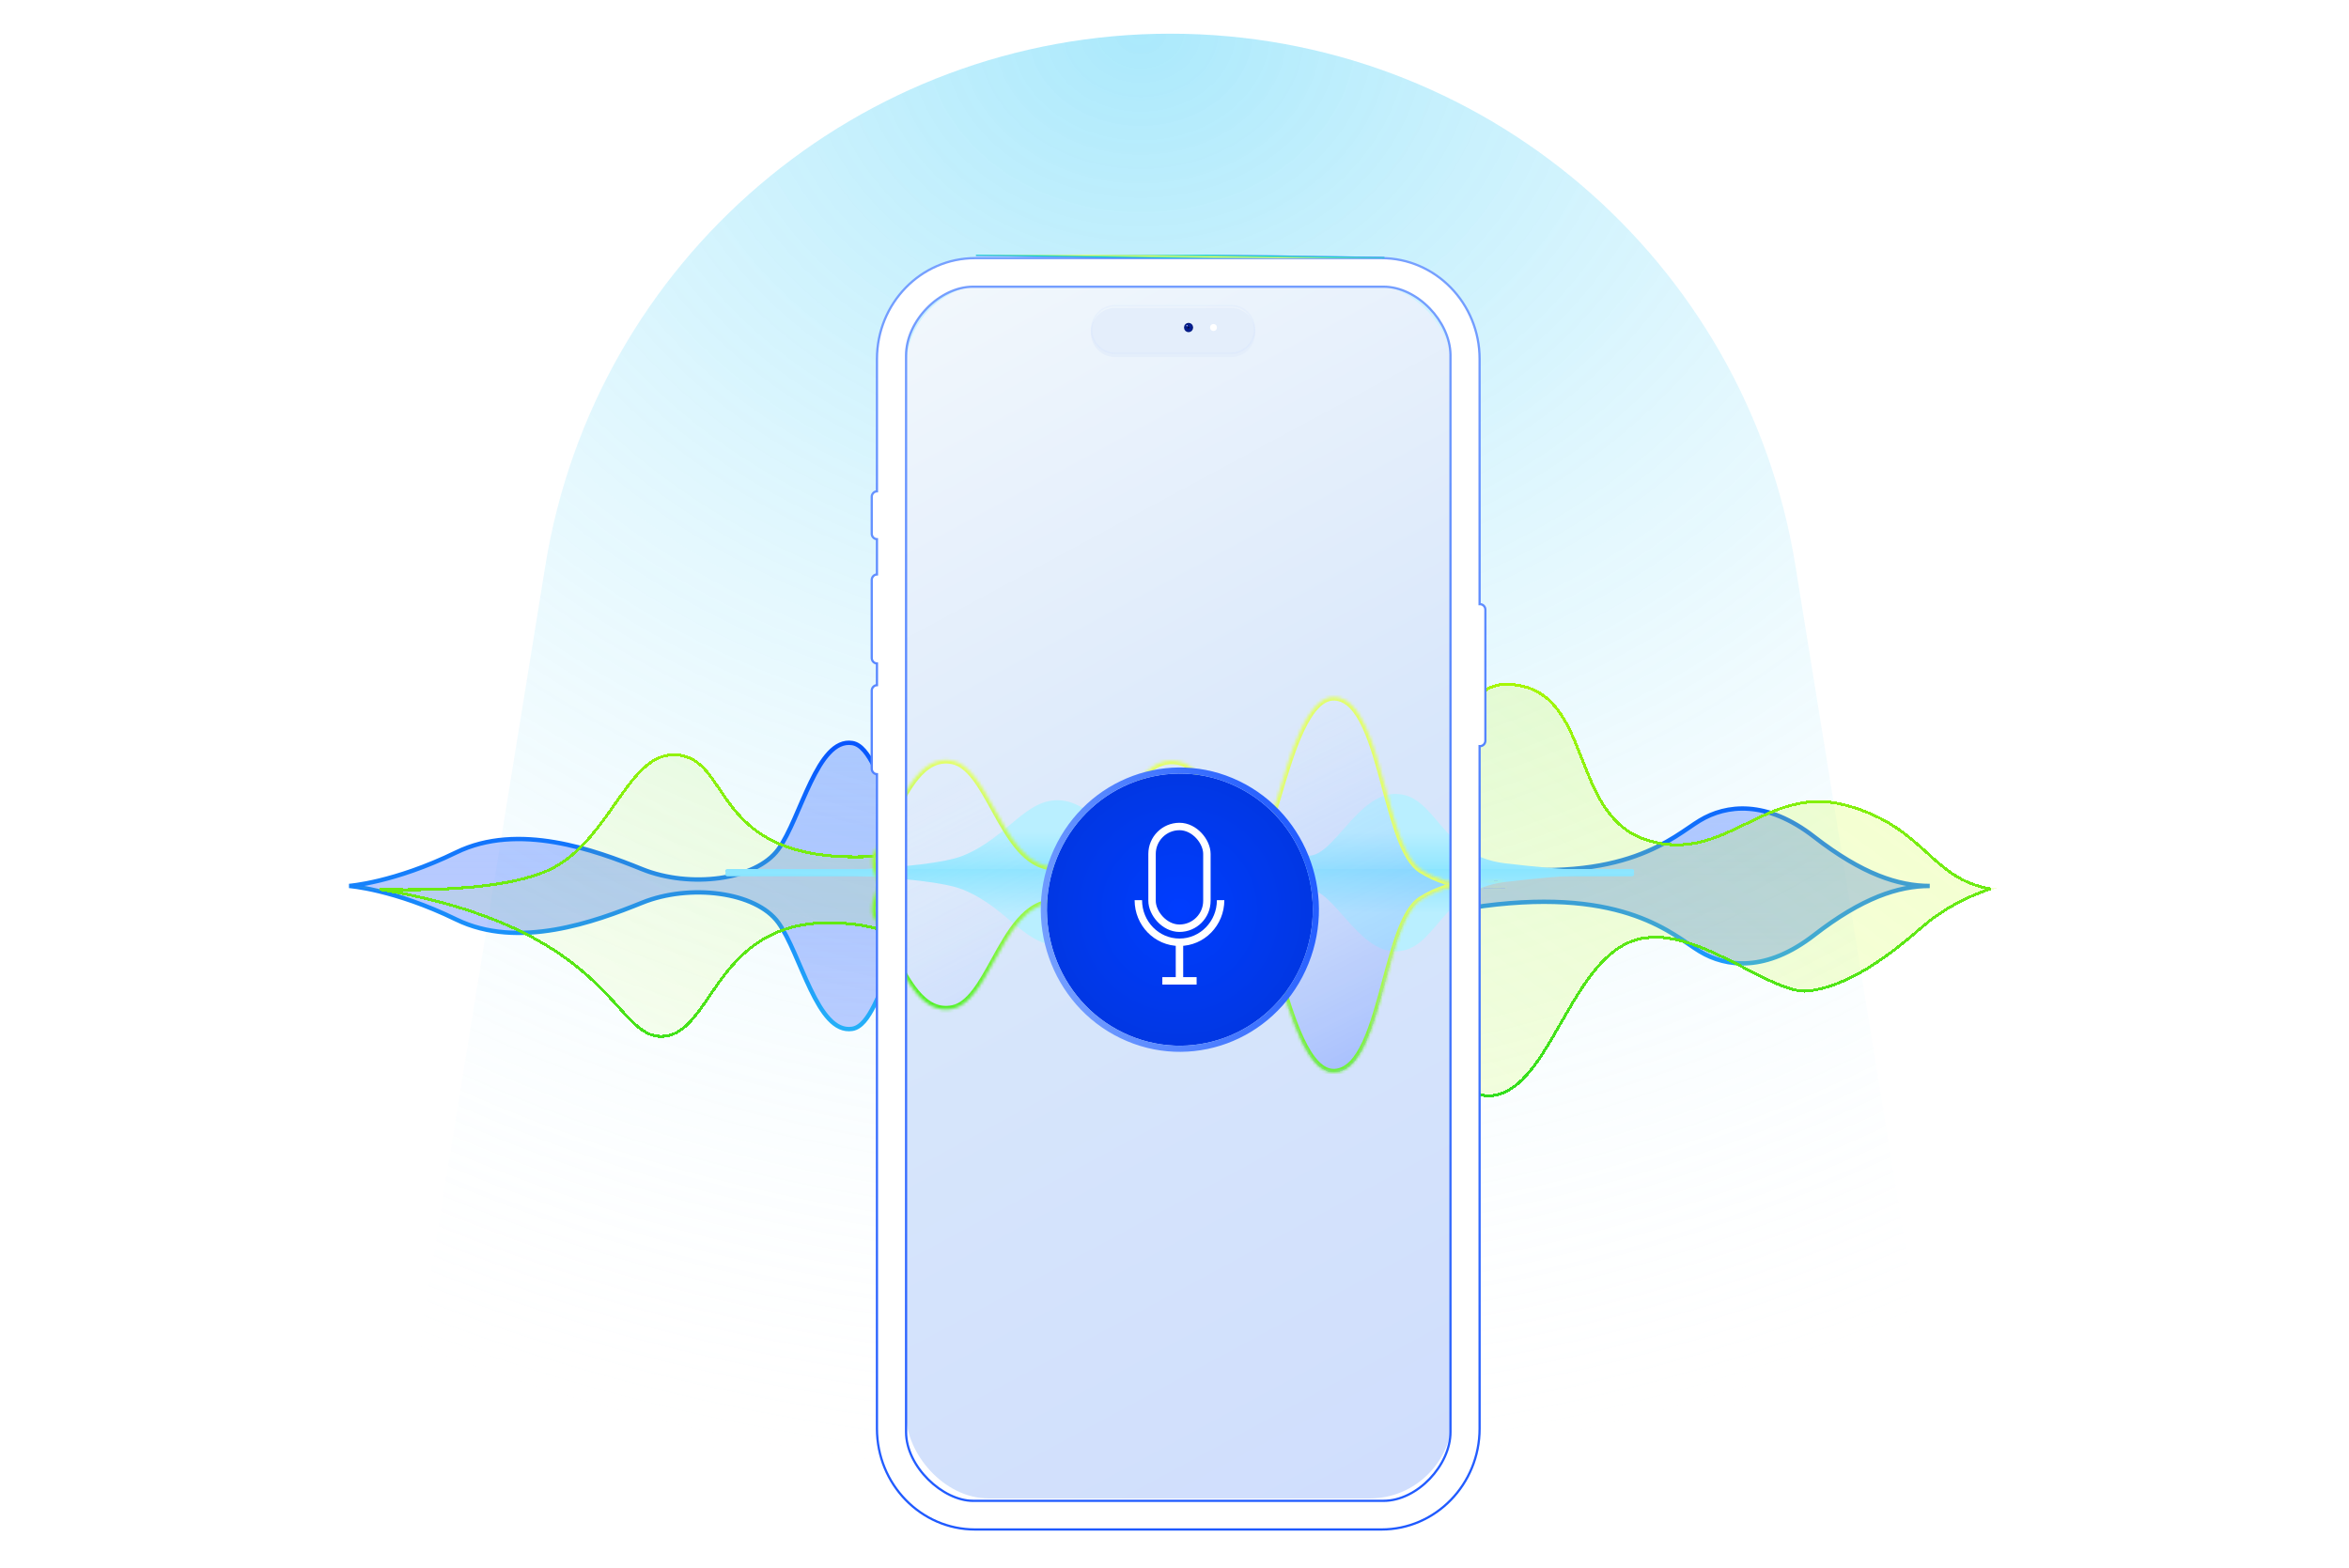 <svg width="767" height="512" viewBox="0 0 767 512" fill="none" xmlns="http://www.w3.org/2000/svg">
<g clip-path="url(#clip0_895_9049)">
<path opacity="0.4" d="M122.18 530L178.058 184.788C194.202 84.633 280.685 11 382.155 11C483.638 11 570.107 84.633 586.252 184.775L641.966 530L122.18 530Z" fill="url(#paint0_radial_895_9049)"/>
<path d="M592.38 273.283C576.752 261.161 563.666 262.726 555.025 267.937C546.385 273.149 530.883 288.793 484.636 282.797C438.385 276.8 442.453 217.626 427.715 218.148C412.977 218.67 402.303 281.753 377.909 283.577C353.514 285.4 354.531 256.988 346.908 256.988C339.285 256.988 341.571 278.365 316.416 283.318C291.256 288.271 289.735 244.478 278.296 242.655C266.862 240.832 261.524 267.157 254.153 277.327C246.782 287.491 225.182 290.099 209.684 283.844C194.182 277.59 169.278 268.464 148.952 278.37C128.612 288.271 114 289.315 114 289.315C114 289.315 128.612 290.358 148.943 300.264C169.274 310.17 194.177 301.044 209.675 294.789C225.178 288.534 246.778 291.138 254.144 301.307C261.515 311.472 266.853 337.802 278.287 335.979C289.722 334.156 291.247 290.362 316.407 295.316C341.567 300.269 339.276 321.646 346.899 321.646C354.522 321.646 353.505 293.234 377.9 295.057C402.294 296.88 412.969 359.964 427.706 360.486C442.444 361.007 438.38 301.833 484.627 295.837C530.878 289.841 546.376 305.48 555.016 310.696C563.657 315.908 576.743 317.473 592.371 305.351C608 293.229 619.817 289.319 630.108 289.319C619.817 289.319 608 285.409 592.371 273.287L592.38 273.283Z" fill="url(#paint1_linear_895_9049)" fill-opacity="0.5" stroke="url(#paint2_linear_895_9049)" stroke-width="1.426"/>
<g filter="url(#filter0_bd_895_9049)">
<path d="M114.161 287.048C114.161 287.048 163.785 290.939 182.108 279.655C200.431 268.371 205.776 240.734 222.571 243.849C239.367 246.964 233.481 278.079 281.736 276.93C329.99 275.782 324.997 172.886 355.024 174.443C385.05 176.001 370.291 266.808 425.26 276.149C480.229 285.49 464.957 219.066 492.951 220.624C520.945 222.181 512.292 263.303 537.866 271.476C563.44 279.65 576.419 252.795 603.142 260.192C629.865 267.589 630.626 285.228 652 287.695C652 287.695 638.639 291.33 627.954 300.671C617.269 310.011 603.908 320.129 590.546 321.686C577.185 323.244 550.746 296.848 531.382 306.12C512.018 315.392 505.425 355.158 486.34 355.934C467.255 356.711 466.111 299.889 425.648 300.28C385.185 300.671 377.934 399.133 351.977 396.799C326.02 394.465 329.076 307.673 281.357 300.28C233.639 292.887 234.788 334.919 216.848 336.476C198.908 338.034 201.628 298.421 114.161 287.048Z" fill="url(#paint3_linear_895_9049)" fill-opacity="0.5" shape-rendering="crispEdges"/>
<path d="M123.963 288.017C128.7 288.169 134.763 288.252 141.277 288.058C148.638 287.839 156.582 287.266 163.841 286.039C171.089 284.814 177.698 282.929 182.357 280.06C190.243 275.203 195.753 267.35 200.727 260.26C201.597 259.02 202.451 257.804 203.298 256.63C206.16 252.667 208.938 249.206 212.023 246.925C215.086 244.659 218.438 243.566 222.485 244.316C226.515 245.064 229.204 247.485 231.739 250.783C232.793 252.156 233.811 253.666 234.886 255.263C235.106 255.59 235.329 255.921 235.555 256.254C236.88 258.212 238.31 260.267 239.991 262.292C243.357 266.348 247.728 270.28 254.307 273.12C260.882 275.958 269.634 277.694 281.747 277.405C294.013 277.113 302.873 270.344 309.712 260.484C316.542 250.638 321.398 237.658 325.666 224.822C326.627 221.933 327.558 219.052 328.474 216.216C331.64 206.417 334.637 197.14 338.12 189.843C340.364 185.142 342.79 181.307 345.559 178.699C348.316 176.102 351.4 174.731 354.999 174.918C362.205 175.292 366.808 181.006 370.497 189.861C373.132 196.188 375.249 203.991 377.515 212.341C378.416 215.663 379.341 219.072 380.332 222.509C387.259 246.549 397.376 271.893 425.181 276.618C439.017 278.969 448.507 276.561 455.37 271.58C462.213 266.612 466.373 259.134 469.658 251.493C470.824 248.78 471.885 246.032 472.916 243.364C473.336 242.275 473.752 241.199 474.167 240.145C475.605 236.495 477.043 233.091 478.707 230.192C480.37 227.293 482.242 224.929 484.531 223.335C486.81 221.749 489.527 220.909 492.925 221.098C499.783 221.48 504.372 224.274 507.818 228.382C511.287 232.517 513.605 237.988 515.874 243.743C516.103 244.323 516.331 244.906 516.56 245.491C518.591 250.679 520.672 255.994 523.596 260.558C526.861 265.653 531.196 269.843 537.722 271.929C550.709 276.08 560.509 271.315 570.281 266.553L570.319 266.534C580.097 261.769 589.862 257.009 603.015 260.65C616.254 264.315 623.057 270.503 629.243 276.132L629.257 276.144L629.258 276.145C635.054 281.418 640.348 286.235 649.858 287.869C649.771 287.898 649.682 287.928 649.591 287.96C648.161 288.45 646.143 289.201 643.791 290.246C639.089 292.334 633.031 295.6 627.641 300.313C622.306 304.976 616.318 309.821 610.005 313.692C603.69 317.565 597.077 320.446 590.491 321.214C587.294 321.587 583.245 320.285 578.584 318.174C575.823 316.924 572.902 315.417 569.859 313.847C567.768 312.768 565.619 311.659 563.424 310.583C558.065 307.957 552.485 305.553 547.015 304.395C541.54 303.234 536.142 303.313 531.176 305.691C526.23 308.06 522.13 312.358 518.473 317.428C515.331 321.782 512.488 326.745 509.708 331.599C509.252 332.395 508.798 333.188 508.344 333.975C505.115 339.578 501.919 344.869 498.354 348.808C494.792 352.744 490.912 355.273 486.321 355.459C481.825 355.642 478.306 352.447 474.893 347.25C472.727 343.953 470.662 339.947 468.447 335.649C467.173 333.177 465.849 330.609 464.427 328.023C456.688 313.946 446.163 299.607 425.643 299.805C415.308 299.905 407.146 306.273 400.333 315.573C393.52 324.874 387.991 337.194 382.934 349.379C381.912 351.84 380.91 354.296 379.921 356.72C376.002 366.322 372.281 375.438 368.333 382.526C365.862 386.962 363.322 390.565 360.619 392.983C357.923 395.394 355.095 396.602 352.02 396.325C345.817 395.767 341.242 390.151 337.131 381.567C334.227 375.503 331.61 368.084 328.823 360.184C327.679 356.941 326.507 353.617 325.274 350.272C321.049 338.809 316.127 327.14 309.254 317.869C302.374 308.587 293.517 301.683 281.43 299.81C269.431 297.951 260.464 299.194 253.484 302.16C246.505 305.126 241.556 309.798 237.567 314.723C235.573 317.183 233.817 319.712 232.169 322.121C231.987 322.387 231.807 322.65 231.629 322.912C230.179 325.036 228.808 327.045 227.411 328.831C224.269 332.851 221.086 335.631 216.807 336.003C212.542 336.373 209.483 334.323 205.873 330.675C204.681 329.471 203.427 328.088 202.053 326.574C199.299 323.538 196.065 319.972 191.893 316.256C180.285 305.917 161.265 294.235 123.963 288.017Z" stroke="url(#paint4_linear_895_9049)" stroke-width="0.95" shape-rendering="crispEdges"/>
</g>
<rect x="295.924" y="92.846" width="178.286" height="396.495" rx="27" fill="url(#paint5_linear_895_9049)"/>
<path d="M314.417 279.437C302.643 284.197 258.69 284.964 237.496 284.752C237.104 284.749 236.799 285.065 236.799 285.457C236.799 285.846 237.114 286.161 237.503 286.161H532.896C533.283 286.161 533.596 285.848 533.596 285.461C533.596 285.068 533.28 284.753 532.887 284.757C527.043 284.826 511.717 284.356 491.369 281.914C470.135 279.366 469.1 259.265 455.576 259.265C443.388 259.265 435.468 279.437 427.425 279.437C419.382 279.437 417.371 269.528 406.512 270.235C395.654 270.943 394.85 278.375 381.578 279.437C368.307 280.498 358.253 262.45 346.59 261.388C334.927 260.326 329.297 273.42 314.417 279.437Z" fill="url(#paint6_linear_895_9049)"/>
<path d="M314.417 290.512C302.643 285.751 258.69 284.984 237.495 285.196C237.103 285.2 236.799 284.883 236.799 284.491C236.799 284.103 237.114 283.787 237.503 283.787H532.896C533.283 283.787 533.596 284.101 533.596 284.487C533.596 284.88 533.28 285.196 532.887 285.191C527.043 285.122 511.717 285.593 491.369 288.034C470.134 290.582 469.1 310.683 455.576 310.684C443.387 310.684 435.468 290.512 427.425 290.512C419.381 290.512 417.371 300.421 406.512 299.713C395.654 299.005 394.849 291.573 381.578 290.512C368.307 289.45 358.252 307.498 346.59 308.56C334.927 309.622 329.297 296.528 314.417 290.512Z" fill="url(#paint7_linear_895_9049)"/>
<g filter="url(#filter1_bd_895_9049)">
<mask id="path-8-inside-1_895_9049" fill="white">
<path fill-rule="evenodd" clip-rule="evenodd" d="M286.569 273.824C286.181 274.503 285.767 275.156 285.33 275.784C283.909 277.829 285.081 283.575 287.141 286.583C285.081 289.591 283.909 295.337 285.33 297.382C285.767 298.01 286.181 298.663 286.569 299.341C287.916 301.699 289.227 304.398 290.574 307.169C295.663 317.641 301.249 329.136 311.112 327.08C316.687 325.917 320.575 318.866 324.678 311.423C329.755 302.214 335.162 292.404 344.508 292.404C354.126 292.404 359.75 301.777 365.153 310.78C370.01 318.874 374.688 326.669 381.927 327.08C391.193 327.605 395.582 316.988 399.393 307.77C401.871 301.776 404.105 296.374 407.275 295.008C410.735 293.517 413.599 303.24 416.988 314.742C421.482 329.995 426.897 348.375 435.842 347.881C444.545 347.4 448.545 332.525 452.44 318.037C455.569 306.401 458.631 295.016 464.007 291.541C466.518 289.918 469.263 288.69 472.047 287.771L484.079 287.725C487.416 287.979 490.279 287.898 492.172 287.694L484.079 287.725C481.689 287.543 479.057 287.188 476.363 286.583C479.057 285.978 481.689 285.623 484.079 285.441L492.172 285.472C490.279 285.268 487.416 285.187 484.079 285.441L472.047 285.395C469.263 284.476 466.518 283.248 464.007 281.625C458.631 278.15 455.569 266.765 452.44 255.129C448.545 240.641 444.545 225.766 435.842 225.285C426.897 224.791 421.482 243.171 416.988 258.424C413.599 269.925 410.735 279.649 407.275 278.158C404.105 276.792 401.871 271.39 399.393 265.396C395.582 256.177 391.193 245.561 381.927 246.086C374.688 246.497 370.01 254.291 365.153 262.386C359.75 271.388 354.126 280.761 344.508 280.761C335.162 280.761 329.755 270.952 324.678 261.743C320.575 254.3 316.687 247.249 311.112 246.086C301.249 244.03 295.663 255.525 290.574 265.997C289.227 268.768 287.916 271.467 286.569 273.824Z"/>
</mask>
<path fill-rule="evenodd" clip-rule="evenodd" d="M286.569 273.824C286.181 274.503 285.767 275.156 285.33 275.784C283.909 277.829 285.081 283.575 287.141 286.583C285.081 289.591 283.909 295.337 285.33 297.382C285.767 298.01 286.181 298.663 286.569 299.341C287.916 301.699 289.227 304.398 290.574 307.169C295.663 317.641 301.249 329.136 311.112 327.08C316.687 325.917 320.575 318.866 324.678 311.423C329.755 302.214 335.162 292.404 344.508 292.404C354.126 292.404 359.75 301.777 365.153 310.78C370.01 318.874 374.688 326.669 381.927 327.08C391.193 327.605 395.582 316.988 399.393 307.77C401.871 301.776 404.105 296.374 407.275 295.008C410.735 293.517 413.599 303.24 416.988 314.742C421.482 329.995 426.897 348.375 435.842 347.881C444.545 347.4 448.545 332.525 452.44 318.037C455.569 306.401 458.631 295.016 464.007 291.541C466.518 289.918 469.263 288.69 472.047 287.771L484.079 287.725C487.416 287.979 490.279 287.898 492.172 287.694L484.079 287.725C481.689 287.543 479.057 287.188 476.363 286.583C479.057 285.978 481.689 285.623 484.079 285.441L492.172 285.472C490.279 285.268 487.416 285.187 484.079 285.441L472.047 285.395C469.263 284.476 466.518 283.248 464.007 281.625C458.631 278.15 455.569 266.765 452.44 255.129C448.545 240.641 444.545 225.766 435.842 225.285C426.897 224.791 421.482 243.171 416.988 258.424C413.599 269.925 410.735 279.649 407.275 278.158C404.105 276.792 401.871 271.39 399.393 265.396C395.582 256.177 391.193 245.561 381.927 246.086C374.688 246.497 370.01 254.291 365.153 262.386C359.75 271.388 354.126 280.761 344.508 280.761C335.162 280.761 329.755 270.952 324.678 261.743C320.575 254.3 316.687 247.249 311.112 246.086C301.249 244.03 295.663 255.525 290.574 265.997C289.227 268.768 287.916 271.467 286.569 273.824Z" fill="url(#paint8_linear_895_9049)" fill-opacity="0.5" shape-rendering="crispEdges"/>
<path d="M285.33 275.784L286.287 276.449L286.287 276.449L285.33 275.784ZM286.569 273.824L287.58 274.402L287.58 274.402L286.569 273.824ZM287.141 286.583L288.103 287.241L288.554 286.583L288.103 285.924L287.141 286.583ZM285.33 297.382L284.373 298.047L284.373 298.047L285.33 297.382ZM286.569 299.341L285.557 299.92L285.557 299.92L286.569 299.341ZM290.574 307.169L289.526 307.678L289.526 307.678L290.574 307.169ZM311.112 327.08L310.874 325.939L310.874 325.939L311.112 327.08ZM324.678 311.423L323.657 310.86L323.657 310.86L324.678 311.423ZM365.153 310.78L366.152 310.18L366.152 310.18L365.153 310.78ZM381.927 327.08L381.993 325.916L381.993 325.916L381.927 327.08ZM399.393 307.77L400.47 308.215L400.47 308.215L399.393 307.77ZM407.275 295.008L406.814 293.938L406.814 293.938L407.275 295.008ZM416.988 314.742L415.87 315.072L415.87 315.072L416.988 314.742ZM435.842 347.881L435.907 349.044L435.907 349.044L435.842 347.881ZM452.44 318.037L451.315 317.735L451.315 317.735L452.44 318.037ZM464.007 291.541L464.64 292.519L464.64 292.519L464.007 291.541ZM472.047 287.771L472.042 286.606L471.857 286.607L471.682 286.665L472.047 287.771ZM492.172 287.694L492.297 288.852L492.168 286.528L492.172 287.694ZM476.363 286.583L476.108 285.446L476.108 287.72L476.363 286.583ZM492.172 285.472L492.168 286.638L492.297 284.314L492.172 285.472ZM472.047 285.395L471.682 286.501L471.857 286.559L472.043 286.56L472.047 285.395ZM464.007 281.625L464.64 280.647L464.64 280.647L464.007 281.625ZM452.44 255.129L451.315 255.431L451.315 255.431L452.44 255.129ZM435.842 225.285L435.907 224.122L435.907 224.122L435.842 225.285ZM416.988 258.424L415.87 258.094L415.87 258.094L416.988 258.424ZM407.275 278.158L406.814 279.228L406.814 279.228L407.275 278.158ZM399.393 265.396L400.47 264.951L400.47 264.951L399.393 265.396ZM381.927 246.086L381.861 244.923L381.861 244.923L381.927 246.086ZM365.153 262.386L366.152 262.986L366.152 262.986L365.153 262.386ZM324.678 261.743L323.657 262.305L323.657 262.305L324.678 261.743ZM311.112 246.086L310.874 247.227L310.874 247.227L311.112 246.086ZM290.574 265.997L289.526 265.488L289.526 265.488L290.574 265.997ZM286.287 276.449C286.743 275.794 287.175 275.112 287.58 274.402L285.557 273.246C285.187 273.894 284.791 274.518 284.373 275.119L286.287 276.449ZM288.103 285.924C287.188 284.589 286.429 282.566 286.077 280.616C285.903 279.648 285.837 278.743 285.887 277.988C285.938 277.209 286.105 276.711 286.287 276.449L284.373 275.119C283.845 275.88 283.625 276.867 283.561 277.834C283.496 278.826 283.585 279.928 283.784 281.029C284.178 283.215 285.034 285.569 286.18 287.241L288.103 285.924ZM286.18 285.924C285.034 287.597 284.178 289.951 283.784 292.137C283.585 293.238 283.496 294.34 283.561 295.332C283.625 296.299 283.845 297.286 284.373 298.047L286.287 296.717C286.105 296.455 285.938 295.957 285.887 295.178C285.837 294.423 285.903 293.517 286.077 292.55C286.429 290.6 287.188 288.577 288.103 287.241L286.18 285.924ZM284.373 298.047C284.791 298.648 285.187 299.272 285.557 299.92L287.58 298.763C287.175 298.054 286.743 297.372 286.287 296.717L284.373 298.047ZM285.557 299.92C286.881 302.237 288.175 304.899 289.526 307.678L291.622 306.66C290.279 303.897 288.95 301.161 287.58 298.763L285.557 299.92ZM289.526 307.678C292.052 312.877 294.782 318.511 298.157 322.568C301.558 326.657 305.819 329.374 311.35 328.22L310.874 325.939C306.542 326.842 303.078 324.839 299.948 321.077C296.792 317.282 294.184 311.933 291.622 306.66L289.526 307.678ZM311.35 328.22C314.55 327.553 317.133 325.228 319.371 322.317C321.617 319.394 323.659 315.685 325.698 311.986L323.657 310.86C321.594 314.604 319.64 318.142 317.523 320.897C315.398 323.662 313.25 325.444 310.874 325.939L311.35 328.22ZM325.698 311.986C328.252 307.353 330.813 302.718 333.869 299.228C336.906 295.759 340.301 293.57 344.508 293.57V291.239C339.369 291.239 335.388 293.955 332.115 297.693C328.862 301.409 326.18 306.284 323.657 310.86L325.698 311.986ZM344.508 293.57C348.885 293.57 352.41 295.685 355.565 299.017C358.744 302.376 361.436 306.851 364.153 311.379L366.152 310.18C363.467 305.706 360.645 300.994 357.257 297.415C353.845 293.81 349.749 291.239 344.508 291.239V293.57ZM364.153 311.379C366.567 315.401 369.008 319.476 371.776 322.586C374.555 325.707 377.8 328.013 381.861 328.243L381.993 325.916C378.815 325.736 376.102 323.94 373.517 321.036C370.923 318.122 368.596 314.253 366.152 310.18L364.153 311.379ZM381.861 328.243C387.047 328.537 390.794 325.672 393.647 321.766C396.477 317.89 398.579 312.79 400.47 308.215L398.316 307.324C396.397 311.968 394.398 316.785 391.764 320.391C389.153 323.967 386.072 326.147 381.993 325.916L381.861 328.243ZM400.47 308.215C401.717 305.199 402.868 302.419 404.093 300.22C405.341 297.979 406.533 296.597 407.736 296.078L406.814 293.938C404.848 294.785 403.337 296.787 402.057 299.087C400.752 301.429 399.547 304.347 398.316 307.324L400.47 308.215ZM407.736 296.078C407.904 296.006 408.025 296.008 408.162 296.056C408.333 296.116 408.588 296.274 408.917 296.632C409.585 297.362 410.311 298.644 411.086 300.46C412.625 304.065 414.168 309.293 415.87 315.072L418.106 314.413C416.42 308.689 414.835 303.305 413.23 299.545C412.433 297.679 411.582 296.092 410.635 295.058C410.155 294.535 409.593 294.088 408.932 293.856C408.237 293.613 407.512 293.637 406.814 293.938L407.736 296.078ZM415.87 315.072C418.109 322.672 420.612 331.175 423.691 337.713C425.231 340.981 426.952 343.841 428.918 345.868C430.894 347.904 433.218 349.193 435.907 349.044L435.778 346.717C433.995 346.816 432.286 345.992 430.591 344.245C428.885 342.487 427.294 339.892 425.8 336.72C422.812 330.378 420.36 322.065 418.106 314.413L415.87 315.072ZM435.907 349.044C440.985 348.764 444.42 344.306 447.002 338.699C449.627 333 451.626 325.553 453.566 318.34L451.315 317.735C449.359 325.009 447.41 332.243 444.885 337.724C442.319 343.297 439.402 346.517 435.778 346.717L435.907 349.044ZM453.566 318.34C455.135 312.505 456.666 306.814 458.468 302.148C460.293 297.423 462.294 294.036 464.64 292.519L463.375 290.562C460.344 292.521 458.126 296.564 456.294 301.309C454.439 306.113 452.875 311.934 451.315 317.735L453.566 318.34ZM464.64 292.519C467.051 290.961 469.703 289.772 472.412 288.878L471.682 286.665C468.823 287.608 465.984 288.876 463.375 290.562L464.64 292.519ZM484.074 286.559L472.042 286.606L472.051 288.936L484.083 288.89L484.074 286.559ZM492.047 286.535C490.233 286.73 487.442 286.812 484.168 286.563L483.99 288.887C487.39 289.146 490.324 289.065 492.297 288.852L492.047 286.535ZM484.083 288.89L492.177 288.859L492.168 286.528L484.074 286.559L484.083 288.89ZM476.108 287.72C478.863 288.339 481.553 288.701 483.99 288.887L484.168 286.563C481.826 286.384 479.25 286.037 476.619 285.446L476.108 287.72ZM476.619 287.72C479.25 287.129 481.826 286.782 484.167 286.603L483.99 284.279C481.553 284.465 478.863 284.827 476.108 285.446L476.619 287.72ZM484.074 286.606L492.168 286.638L492.177 284.307L484.083 284.276L484.074 286.606ZM492.297 284.314C490.324 284.101 487.39 284.02 483.99 284.279L484.167 286.603C487.442 286.353 490.233 286.435 492.047 286.631L492.297 284.314ZM484.083 284.276L472.051 284.229L472.043 286.56L484.074 286.606L484.083 284.276ZM463.375 282.604C465.984 284.29 468.823 285.558 471.682 286.501L472.412 284.288C469.703 283.394 467.051 282.205 464.64 280.647L463.375 282.604ZM451.315 255.431C452.875 261.232 454.439 267.052 456.294 271.857C458.126 276.602 460.344 280.645 463.375 282.604L464.64 280.647C462.294 279.13 460.293 275.743 458.468 271.017C456.666 266.351 455.135 260.661 453.566 254.826L451.315 255.431ZM435.778 226.449C439.402 226.649 442.319 229.869 444.885 235.442C447.41 240.923 449.359 248.157 451.315 255.431L453.566 254.826C451.626 247.613 449.627 240.165 447.002 234.467C444.42 228.86 440.985 224.402 435.907 224.122L435.778 226.449ZM418.106 258.753C420.36 251.101 422.812 242.788 425.8 236.446C427.294 233.274 428.885 230.679 430.591 228.921C432.286 227.174 433.995 226.35 435.778 226.449L435.907 224.122C433.218 223.973 430.894 225.262 428.918 227.298C426.952 229.324 425.231 232.185 423.691 235.453C420.612 241.991 418.109 250.494 415.87 258.094L418.106 258.753ZM406.814 279.228C407.512 279.529 408.237 279.553 408.932 279.31C409.593 279.078 410.155 278.631 410.635 278.108C411.582 277.074 412.433 275.487 413.23 273.621C414.835 269.861 416.42 264.477 418.106 258.753L415.87 258.094C414.168 263.873 412.625 269.101 411.086 272.705C410.311 274.522 409.585 275.804 408.917 276.533C408.588 276.892 408.333 277.05 408.162 277.11C408.025 277.158 407.904 277.16 407.736 277.088L406.814 279.228ZM398.316 265.841C399.547 268.819 400.752 271.737 402.057 274.079C403.337 276.379 404.848 278.381 406.814 279.228L407.736 277.088C406.533 276.569 405.341 275.187 404.093 272.945C402.868 270.746 401.717 267.967 400.47 264.951L398.316 265.841ZM381.993 247.25C386.072 247.018 389.153 249.199 391.764 252.774C394.398 256.38 396.397 261.198 398.316 265.841L400.47 264.951C398.579 260.376 396.477 255.276 393.647 251.4C390.794 247.494 387.047 244.629 381.861 244.923L381.993 247.25ZM366.152 262.986C368.596 258.912 370.923 255.043 373.517 252.129C376.102 249.226 378.815 247.43 381.993 247.25L381.861 244.923C377.8 245.153 374.555 247.459 371.776 250.58C369.008 253.689 366.567 257.765 364.153 261.787L366.152 262.986ZM344.508 281.927C349.749 281.927 353.845 279.356 357.257 275.751C360.645 272.172 363.467 267.459 366.152 262.986L364.153 261.787C361.436 266.315 358.744 270.79 355.565 274.149C352.41 277.481 348.885 279.596 344.508 279.596V281.927ZM323.657 262.305C326.18 266.882 328.862 271.757 332.115 275.473C335.388 279.211 339.369 281.927 344.508 281.927V279.596C340.301 279.596 336.906 277.407 333.869 273.938C330.813 270.448 328.252 265.813 325.698 261.18L323.657 262.305ZM310.874 247.227C313.25 247.722 315.398 249.504 317.523 252.269C319.64 255.023 321.594 258.562 323.657 262.305L325.698 261.18C323.659 257.48 321.617 253.772 319.371 250.849C317.133 247.937 314.55 245.612 311.35 244.945L310.874 247.227ZM291.622 266.506C294.184 261.233 296.792 255.883 299.948 252.089C303.078 248.326 306.542 246.324 310.874 247.227L311.35 244.945C305.819 243.792 301.558 246.509 298.157 250.598C294.782 254.655 292.052 260.289 289.526 265.488L291.622 266.506ZM287.58 274.402C288.95 272.005 290.279 269.268 291.622 266.506L289.526 265.488C288.175 268.267 286.881 270.929 285.557 273.246L287.58 274.402Z" fill="url(#paint9_linear_895_9049)" mask="url(#path-8-inside-1_895_9049)"/>
</g>
<path d="M483.236 197.295H483.121V117.243C483.124 99.055 468.777 84.294 451.06 84.294H318.407C300.688 84.294 286.344 99.055 286.344 117.243V160.445C285.391 160.483 284.643 161.283 284.643 162.248V174.276C284.643 175.241 285.391 176.041 286.344 176.079V187.592C285.391 187.63 284.643 188.431 284.643 189.395V214.863C284.643 215.827 285.391 216.628 286.344 216.665V223.75C285.391 223.788 284.643 224.589 284.643 225.553V251.021C284.643 251.985 285.391 252.786 286.344 252.824V466.523C286.344 484.709 300.691 499.472 318.407 499.472H451.06C468.777 499.472 483.123 484.712 483.123 466.523V243.665C483.161 243.668 483.198 243.669 483.236 243.669C484.222 243.669 485.007 242.853 485.007 241.865V199.099C485.007 198.111 484.222 197.295 483.236 197.295ZM466.819 100.707C470.852 104.883 473.526 110.39 473.615 115.827V116.104V467.639C473.615 473.038 470.92 478.661 466.817 482.941C462.714 487.222 457.25 490.112 451.765 490.112H317.702C312.807 490.112 307.34 487.353 303.086 483.131C298.834 478.912 295.852 473.29 295.852 467.639V116.107C295.852 110.449 298.58 104.825 302.697 100.611C306.814 96.395 312.28 93.629 317.709 93.629H451.761C457.251 93.629 462.717 96.459 466.819 100.707Z" fill="url(#paint10_linear_895_9049)" stroke="url(#paint11_linear_895_9049)" stroke-width="0.732"/>
<g filter="url(#filter2_i_895_9049)">
<path d="M409.888 107.586C409.888 112.014 406.378 115.604 402.052 115.604H364.004C361.841 115.604 359.882 114.706 358.462 113.256C357.045 111.806 356.169 109.803 356.169 107.589C356.169 103.161 359.678 99.571 364.004 99.571H402.052C404.215 99.571 406.175 100.469 407.594 101.919C409.011 103.369 409.888 105.372 409.888 107.586Z" fill="#E4EEFB"/>
</g>
<path d="M409.638 107.586C409.638 111.882 406.235 115.354 402.052 115.354H364.004C361.912 115.354 360.016 114.486 358.641 113.081C357.269 111.676 356.419 109.736 356.419 107.589C356.419 103.293 359.821 99.821 364.004 99.821H402.052C404.144 99.821 406.04 100.689 407.415 102.094C408.788 103.498 409.638 105.439 409.638 107.586Z" stroke="#BBD1FF" stroke-opacity="0.14" stroke-width="0.5"/>
<g filter="url(#filter3_d_895_9049)">
<ellipse cx="1.111" cy="1.137" rx="1.111" ry="1.137" transform="matrix(-1 0 0 1 397.34 105.816)" fill="white"/>
</g>
<path d="M387.127 106.954C387.127 107.52 387.572 107.958 388.096 107.958C388.621 107.958 389.066 107.52 389.066 106.954C389.066 106.389 388.621 105.95 388.096 105.95C387.572 105.95 387.127 106.389 387.127 106.954Z" fill="#01136F" stroke="#01136F" stroke-width="1.024"/>
<mask id="path-15-inside-2_895_9049" fill="white">
<ellipse cx="388.091" cy="106.958" rx="0.741" ry="0.758" transform="rotate(180 388.091 106.958)"/>
</mask>
<ellipse cx="388.091" cy="106.958" rx="0.741" ry="0.758" transform="rotate(180 388.091 106.958)" fill="#010135"/>
<path d="M388.374 106.958C388.374 107.082 388.269 107.223 388.091 107.223V105.176C387.094 105.176 386.327 105.997 386.327 106.958H388.374ZM388.091 107.223C387.912 107.223 387.808 107.082 387.808 106.958H389.855C389.855 105.997 389.087 105.176 388.091 105.176V107.223ZM387.808 106.958C387.808 106.834 387.912 106.692 388.091 106.692V108.739C389.087 108.739 389.855 107.919 389.855 106.958H387.808ZM388.091 106.692C388.269 106.692 388.374 106.834 388.374 106.958H386.327C386.327 107.919 387.094 108.739 388.091 108.739V106.692Z" fill="#003DFF" mask="url(#path-15-inside-2_895_9049)"/>
<ellipse cx="387.566" cy="106.378" rx="0.185" ry="0.19" transform="rotate(180 387.566 106.378)" fill="white"/>
<path d="M318.665 83.751H452.073" stroke="url(#paint12_linear_895_9049)" stroke-width="1.114"/>
<g filter="url(#filter4_bd_895_9049)">
<path d="M403.768 254.457C425.448 264.923 434.732 291.396 424.506 313.584C414.28 335.773 388.415 345.275 366.736 334.809C345.057 324.343 335.772 297.871 345.998 275.682C356.224 253.493 382.089 243.991 403.768 254.457Z" fill="url(#paint13_radial_895_9049)"/>
<path d="M425.414 314.003C435.863 291.331 426.386 264.266 404.203 253.556C382.007 242.841 355.544 252.58 345.09 275.263C334.641 297.935 344.119 325 366.301 335.71C388.497 346.425 414.96 336.686 425.414 314.003Z" stroke="url(#paint14_linear_895_9049)" stroke-width="2"/>
</g>
<g filter="url(#filter5_d_895_9049)">
<path d="M379.527 320.307H385.123M390.72 320.307H385.123M385.123 320.307V307.705" stroke="white" stroke-width="2.427"/>
<rect x="376.169" y="269.9" width="17.909" height="33.223" rx="8.955" stroke="white" stroke-width="2.427"/>
<path d="M398.556 293.96C398.556 301.552 392.542 307.707 385.124 307.707C377.706 307.707 371.692 301.552 371.692 293.96" stroke="white" stroke-width="2.427"/>
</g>
</g>
<defs>
<filter id="filter0_bd_895_9049" x="109.383" y="171.099" width="547.395" height="232.908" filterUnits="userSpaceOnUse" color-interpolation-filters="sRGB">
<feFlood flood-opacity="0" result="BackgroundImageFix"/>
<feGaussianBlur in="BackgroundImageFix" stdDeviation="1.663"/>
<feComposite in2="SourceAlpha" operator="in" result="effect1_backgroundBlur_895_9049"/>
<feColorMatrix in="SourceAlpha" type="matrix" values="0 0 0 0 0 0 0 0 0 0 0 0 0 0 0 0 0 0 127 0" result="hardAlpha"/>
<feOffset dy="2.389"/>
<feGaussianBlur stdDeviation="2.389"/>
<feComposite in2="hardAlpha" operator="out"/>
<feColorMatrix type="matrix" values="0 0 0 0 0.463 0 0 0 0 0.627 0 0 0 0 1 0 0 0 0.14 0"/>
<feBlend mode="normal" in2="effect1_backgroundBlur_895_9049" result="effect2_dropShadow_895_9049"/>
<feBlend mode="normal" in="SourceGraphic" in2="effect2_dropShadow_895_9049" result="shape"/>
</filter>
<filter id="filter1_bd_895_9049" x="276.548" y="217.118" width="223.781" height="138.93" filterUnits="userSpaceOnUse" color-interpolation-filters="sRGB">
<feFlood flood-opacity="0" result="BackgroundImageFix"/>
<feGaussianBlur in="BackgroundImageFix" stdDeviation="4.079"/>
<feComposite in2="SourceAlpha" operator="in" result="effect1_backgroundBlur_895_9049"/>
<feColorMatrix in="SourceAlpha" type="matrix" values="0 0 0 0 0 0 0 0 0 0 0 0 0 0 0 0 0 0 127 0" result="hardAlpha"/>
<feOffset dy="2.331"/>
<feGaussianBlur stdDeviation="2.331"/>
<feComposite in2="hardAlpha" operator="out"/>
<feColorMatrix type="matrix" values="0 0 0 0 0.463 0 0 0 0 0.627 0 0 0 0 1 0 0 0 0.4 0"/>
<feBlend mode="normal" in2="effect1_backgroundBlur_895_9049" result="effect2_dropShadow_895_9049"/>
<feBlend mode="normal" in="SourceGraphic" in2="effect2_dropShadow_895_9049" result="shape"/>
</filter>
<filter id="filter2_i_895_9049" x="356.169" y="99.571" width="53.719" height="17.032" filterUnits="userSpaceOnUse" color-interpolation-filters="sRGB">
<feFlood flood-opacity="0" result="BackgroundImageFix"/>
<feBlend mode="normal" in="SourceGraphic" in2="BackgroundImageFix" result="shape"/>
<feColorMatrix in="SourceAlpha" type="matrix" values="0 0 0 0 0 0 0 0 0 0 0 0 0 0 0 0 0 0 127 0" result="hardAlpha"/>
<feOffset dy="1"/>
<feGaussianBlur stdDeviation="0.5"/>
<feComposite in2="hardAlpha" operator="arithmetic" k2="-1" k3="1"/>
<feColorMatrix type="matrix" values="0 0 0 0 0.454 0 0 0 0 0.631 0 0 0 0 1 0 0 0 1 0"/>
<feBlend mode="normal" in2="shape" result="effect1_innerShadow_895_9049"/>
</filter>
<filter id="filter3_d_895_9049" x="377.718" y="88.416" width="37.022" height="37.074" filterUnits="userSpaceOnUse" color-interpolation-filters="sRGB">
<feFlood flood-opacity="0" result="BackgroundImageFix"/>
<feColorMatrix in="SourceAlpha" type="matrix" values="0 0 0 0 0 0 0 0 0 0 0 0 0 0 0 0 0 0 127 0" result="hardAlpha"/>
<feMorphology radius="7.165" operator="dilate" in="SourceAlpha" result="effect1_dropShadow_895_9049"/>
<feOffset/>
<feGaussianBlur stdDeviation="5.118"/>
<feComposite in2="hardAlpha" operator="out"/>
<feColorMatrix type="matrix" values="0 0 0 0 0 0 0 0 0 0.239 0 0 0 0 1 0 0 0 1 0"/>
<feBlend mode="normal" in2="BackgroundImageFix" result="effect1_dropShadow_895_9049"/>
<feBlend mode="normal" in="SourceGraphic" in2="effect1_dropShadow_895_9049" result="shape"/>
</filter>
<filter id="filter4_bd_895_9049" x="319.841" y="228.199" width="130.823" height="132.867" filterUnits="userSpaceOnUse" color-interpolation-filters="sRGB">
<feFlood flood-opacity="0" result="BackgroundImageFix"/>
<feGaussianBlur in="BackgroundImageFix" stdDeviation="10"/>
<feComposite in2="SourceAlpha" operator="in" result="effect1_backgroundBlur_895_9049"/>
<feColorMatrix in="SourceAlpha" type="matrix" values="0 0 0 0 0 0 0 0 0 0 0 0 0 0 0 0 0 0 127 0" result="hardAlpha"/>
<feOffset dy="2.427"/>
<feGaussianBlur stdDeviation="2.427"/>
<feComposite in2="hardAlpha" operator="out"/>
<feColorMatrix type="matrix" values="0 0 0 0 0.463 0 0 0 0 0.627 0 0 0 0 1 0 0 0 0.4 0"/>
<feBlend mode="normal" in2="effect1_backgroundBlur_895_9049" result="effect2_dropShadow_895_9049"/>
<feBlend mode="normal" in="SourceGraphic" in2="effect2_dropShadow_895_9049" result="shape"/>
</filter>
<filter id="filter5_d_895_9049" x="365.625" y="263.833" width="38.998" height="62.542" filterUnits="userSpaceOnUse" color-interpolation-filters="sRGB">
<feFlood flood-opacity="0" result="BackgroundImageFix"/>
<feColorMatrix in="SourceAlpha" type="matrix" values="0 0 0 0 0 0 0 0 0 0 0 0 0 0 0 0 0 0 127 0" result="hardAlpha"/>
<feOffset/>
<feGaussianBlur stdDeviation="2.427"/>
<feComposite in2="hardAlpha" operator="out"/>
<feColorMatrix type="matrix" values="0 0 0 0 1 0 0 0 0 1 0 0 0 0 1 0 0 0 0.45 0"/>
<feBlend mode="normal" in2="BackgroundImageFix" result="effect1_dropShadow_895_9049"/>
<feBlend mode="normal" in="SourceGraphic" in2="effect1_dropShadow_895_9049" result="shape"/>
</filter>
<radialGradient id="paint0_radial_895_9049" cx="0" cy="0" r="1" gradientUnits="userSpaceOnUse" gradientTransform="translate(372.515 11) rotate(90) scale(478.026 571.038)">
<stop stop-color="#2CC8F7"/>
<stop offset="1" stop-color="white" stop-opacity="0"/>
</radialGradient>
<linearGradient id="paint1_linear_895_9049" x1="372.054" y1="218.145" x2="372.054" y2="360.489" gradientUnits="userSpaceOnUse">
<stop stop-color="#76A0FF"/>
<stop offset="1" stop-color="#003DFF" stop-opacity="0.47"/>
</linearGradient>
<linearGradient id="paint2_linear_895_9049" x1="372.054" y1="218.145" x2="372.054" y2="360.489" gradientUnits="userSpaceOnUse">
<stop stop-color="#003DFF"/>
<stop offset="1" stop-color="#2CC8F7"/>
</linearGradient>
<linearGradient id="paint3_linear_895_9049" x1="904.17" y1="179.813" x2="471.384" y2="768.961" gradientUnits="userSpaceOnUse">
<stop stop-color="#E2FF66" stop-opacity="0.74"/>
<stop offset="0.927" stop-color="#B4FF01" stop-opacity="0"/>
</linearGradient>
<linearGradient id="paint4_linear_895_9049" x1="383.08" y1="174.426" x2="383.08" y2="396.839" gradientUnits="userSpaceOnUse">
<stop stop-color="#CEFF00"/>
<stop offset="1" stop-color="#0ED724"/>
</linearGradient>
<linearGradient id="paint5_linear_895_9049" x1="277.607" y1="86.928" x2="495.655" y2="491.486" gradientUnits="userSpaceOnUse">
<stop stop-color="#F4F9FC"/>
<stop offset="0.503" stop-color="#D7E6FB"/>
<stop offset="1" stop-color="#CFDDFD"/>
</linearGradient>
<linearGradient id="paint6_linear_895_9049" x1="385.198" y1="259.265" x2="385.198" y2="286.161" gradientUnits="userSpaceOnUse">
<stop offset="0.464" stop-color="#B9EFFF"/>
<stop offset="1" stop-color="#89E5FF"/>
</linearGradient>
<linearGradient id="paint7_linear_895_9049" x1="385.197" y1="310.684" x2="385.197" y2="283.787" gradientUnits="userSpaceOnUse">
<stop offset="0.464" stop-color="#B9EFFF"/>
<stop offset="1" stop-color="#89E5FF"/>
</linearGradient>
<linearGradient id="paint8_linear_895_9049" x1="597.681" y1="346.358" x2="494.496" y2="139.809" gradientUnits="userSpaceOnUse">
<stop stop-color="#003DFF"/>
<stop offset="0.927" stop-color="white" stop-opacity="0"/>
</linearGradient>
<linearGradient id="paint9_linear_895_9049" x1="313.554" y1="347.891" x2="338.377" y2="255.137" gradientUnits="userSpaceOnUse">
<stop stop-color="#2CEE10"/>
<stop offset="1" stop-color="#E2FF66"/>
</linearGradient>
<linearGradient id="paint10_linear_895_9049" x1="384.825" y1="84.66" x2="384.825" y2="499.106" gradientUnits="userSpaceOnUse">
<stop stop-color="white"/>
<stop offset="1" stop-color="white"/>
</linearGradient>
<linearGradient id="paint11_linear_895_9049" x1="384.825" y1="84.66" x2="384.825" y2="499.106" gradientUnits="userSpaceOnUse">
<stop stop-color="#76A0FF"/>
<stop offset="1" stop-color="#1E59FF"/>
</linearGradient>
<linearGradient id="paint12_linear_895_9049" x1="452.433" y1="83.751" x2="452.404" y2="85.721" gradientUnits="userSpaceOnUse">
<stop stop-color="#003DFF" stop-opacity="0"/>
<stop offset="0.207" stop-color="#10CCD8"/>
<stop offset="0.499" stop-color="#E2FF66"/>
<stop offset="0.775" stop-color="#10CCD8"/>
<stop offset="1" stop-color="#003DFF" stop-opacity="0"/>
</linearGradient>
<radialGradient id="paint13_radial_895_9049" cx="0" cy="0" r="1" gradientUnits="userSpaceOnUse" gradientTransform="translate(385.067 294.73) rotate(96.575) scale(111.223 108.644)">
<stop stop-color="#003DFF"/>
<stop offset="1" stop-color="#022EB9"/>
</radialGradient>
<linearGradient id="paint14_linear_895_9049" x1="335.121" y1="299.284" x2="429.297" y2="268.807" gradientUnits="userSpaceOnUse">
<stop stop-color="#76A0FF"/>
<stop offset="1" stop-color="#1E59FF"/>
</linearGradient>
<clipPath id="clip0_895_9049">
<rect width="767" height="511.33" fill="white"/>
</clipPath>
</defs>
</svg>
